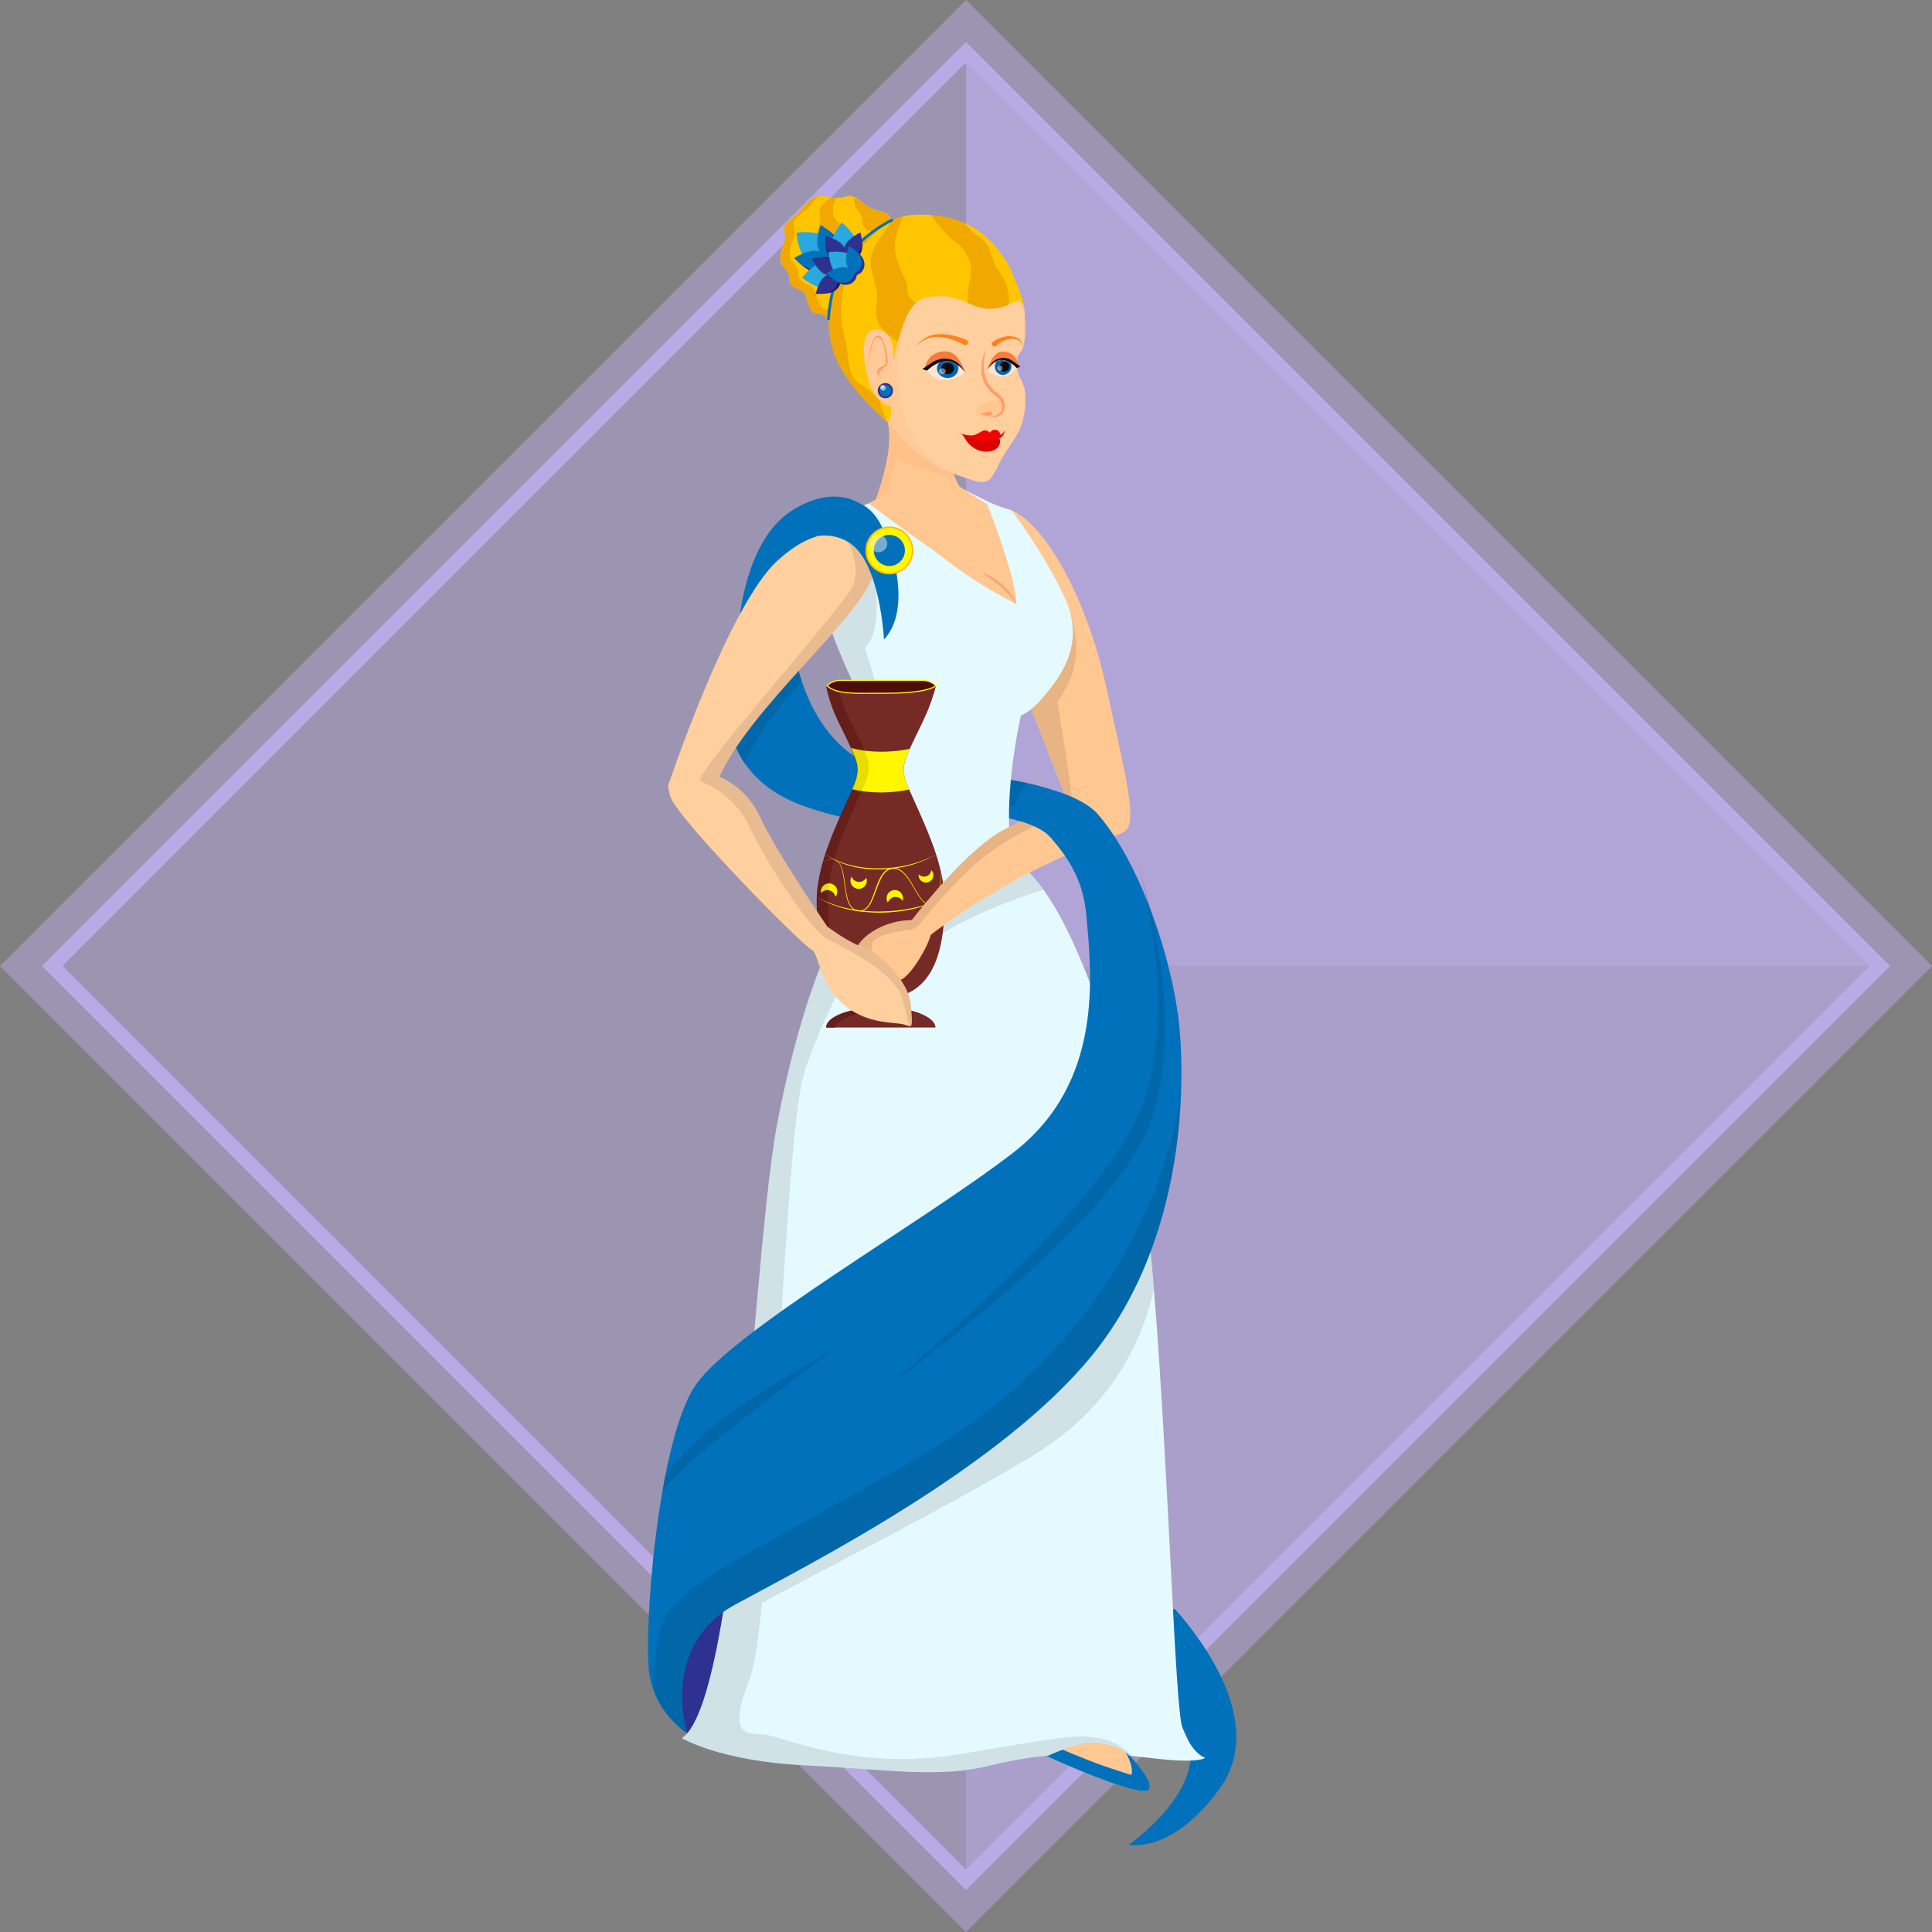 <?xml version="1.0" encoding="UTF-8"?>
<svg xmlns="http://www.w3.org/2000/svg" viewBox="0 0 265.87 265.87">
  <rect x="0" y="0" width="265.87" height="265.87" fill="#808080" stroke="none"/>
  <defs>
    <style>
      .cls-1 {
        fill: #dc0000;
      }

      .cls-2 {
        fill: #1b1464;
      }

      .cls-3 {
        fill: #ebebeb;
      }

      .cls-3, .cls-4, .cls-5, .cls-6, .cls-7 {
        opacity: .5;
      }

      .cls-8 {
        fill: #ff9e69;
      }

      .cls-9 {
        fill: #e5faff;
      }

      .cls-10 {
        fill: #171212;
      }

      .cls-10, .cls-11 {
        opacity: .1;
      }

      .cls-12 {
        fill: #100909;
      }

      .cls-4 {
        fill: #fff;
      }

      .cls-5 {
        fill: #b9aae5;
      }

      .cls-5, .cls-13 {
        mix-blend-mode: overlay;
      }

      .cls-14 {
        fill: #29a9e0;
      }

      .cls-15 {
        fill: #fff600;
      }

      .cls-16 {
        isolation: isolate;
      }

      .cls-17 {
        fill: #ffc600;
      }

      .cls-18 {
        fill: #0071ba;
      }

      .cls-19 {
        fill: #4d0d0d;
      }

      .cls-20 {
        fill: #fb0;
      }

      .cls-21 {
        fill: #a60000;
        opacity: .15;
      }

      .cls-22 {
        fill: #ff811d;
      }

      .cls-23 {
        fill: #0065b0;
      }

      .cls-24 {
        fill: #ffc791;
      }

      .cls-25 {
        fill: #ffcf9e;
      }

      .cls-6 {
        fill: #b9aae5;
      }

      .cls-26 {
        fill: #ffb883;
      }

      .cls-13 {
        fill: none;
        stroke: #b9aae5;
        stroke-miterlimit: 10;
        stroke-width: 2px;
      }

      .cls-27 {
        fill: #2e3190;
      }

      .cls-28 {
        opacity: .07;
      }

      .cls-29 {
        fill: #752a26;
      }

      .cls-30 {
        fill: #661e1b;
      }

      .cls-31 {
        fill: #ffca97;
      }

      .cls-32 {
        fill: #ffc187;
      }

      .cls-33, .cls-7 {
        fill: #f8e6d6;
      }

      .cls-34 {
        fill: #f77b3d;
      }

      .cls-35 {
        fill: #f30000;
      }
    </style>
  </defs>
  <g class="cls-16">
    <g id="_圖層_2" data-name="圖層_2">
      <g id="_圖層_5" data-name="圖層_5">
        <g>
          <rect class="cls-6" x="38.94" y="38.94" width="188" height="188" transform="translate(132.94 -55.06) rotate(45)"/>
          <g>
            <rect class="cls-13" x="44.02" y="44.02" width="177.84" height="177.84" transform="translate(-55.06 132.94) rotate(-45)"/>
            <g>
              <polyline class="cls-5" points="132.94 7.19 258.69 132.94 132.94 258.69"/>
              <polyline class="cls-5" points="132.94 7.19 258.69 132.94 132.94 132.94"/>
            </g>
          </g>
          <g>
            <path class="cls-18" d="M161.65,221.39c3.74,4.19,12.72,15.86,6.13,24.84-6.58,8.98-12.42,7.63-12.42,7.63,0,0,12.22-8.56,7.33-16.16-1.8-2.79-4.94-4.34-4.94-4.34l.9-10.32,2.99-1.65Z"/>
            <path class="cls-24" d="M143.39,241.38s13.74,6.34,14.73,4.87c.12-.17.14-.41.08-.68-.03-.17-.1-.37-.2-.57h0c-.75-1.65-3.1-4-3.24-4.14h0s-2.42-2.14-6.21-1.43c-1.42.27-2.5.61-3.3.93-1.32.54-1.86,1.03-1.86,1.03Z"/>
            <path class="cls-27" d="M103.52,240.77s-8.08,1.42-10.4-4.56c-2.32-5.99,2.17-15.94,2.17-15.94l9.05-1.5-.82,22Z"/>
            <path class="cls-18" d="M101.79,85.03s.9-10.52,6.88-14.56c5.05-3.41,10.37-2.89,12.87,2.69,2.49,5.59,3.09,11.67.1,14.86,0,0-.2-10.97-4.69-13.27-4.49-2.29-7.16.52-7.16.52l-8.01,9.75Z"/>
            <path class="cls-18" d="M143.39,241.38s13.74,6.34,14.73,4.87c.2-.29.12-.74-.12-1.25h0s-4.8-1.49-6.95-2.28c-2.14-.79-5.81-2.36-5.81-2.36-1.32.54-1.86,1.03-1.86,1.03Z"/>
            <path class="cls-18" d="M102.51,105.06c1.57,2.29,4.07,4.39,7.96,5.81,2.81,1.02,5.37,1.65,7.69,2,1.78.27,3.42.37,4.93.36,6.51-.04,10.25-.98,12.56-1.19.29-.02.43,0,.72,0,.92-.02,1.34.4,2.19.53,2.22.34,5.07,1.78,5.07,1.78l5.82-3.57c-1.46-.94-4.13-2.15-8.15-3.04-1.08-.24-2.25-.45-3.53-.63-3.06-.44-6.7-.66-10.94-.53-1.48.05-2.83-.07-4.09-.34-1.28-.26-2.45-.67-3.51-1.2-4.76-2.34-7.48-7-8.9-11.32-.61-1.86-.98-3.66-1.16-5.2-.28-2.37-.57-3.97-.81-5.05-.45-1.98-.79-2.23-.79-2.23l-2.28,3.37-4.61,6.81s-2.37,7.54,1.81,13.65Z"/>
            <path class="cls-24" d="M139.07,89c.45,1.9.93,3.56,1.33,4.61,1.03,2.69,4.57,11.86,6.54,16.77.1.26.2.5.3.73.37.92.66,1.64.85,2.05.78,1.78,2.93,2.27,4.76,1.96.73-.12,1.4-.37,1.92-.71,0,0,0,0,0,0,1.8-1.2.3-6.93-2.49-19.7-2.79-12.77-8.58-22.59-13.07-24.49,0,0-1.4,3.24-1.8,6.63-.28,2.35.64,7.86,1.67,12.15Z"/>
            <path class="cls-10" d="M136.85,110.77c.92-.02,1.84.07,2.69.2.26-.69.85-2.07,1.76-3.23-1.08-.24-2.25-.45-3.53-.63l-.93,3.67Z"/>
            <path class="cls-10" d="M118.16,112.86c1.78.27,3.42.37,4.93.36l-.34-6.99c-1.28-.26-2.45-.67-3.51-1.2l-1.07,7.83Z"/>
            <path class="cls-10" d="M102.51,105.06c1.46-3.56,4.66-7.91,7.83-11.34-.61-1.86-.98-3.66-1.16-5.2-.28-2.37-.57-3.97-.81-5.05l-3.06,1.13-4.61,6.81s-2.37,7.54,1.81,13.65Z"/>
            <path class="cls-18" d="M155.7,244.21c-.3.85,1.52,1.22,2.5,1.35-.03-.17-.1-.37-.2-.57h0c-.75-1.65-3.1-4-3.24-4.14.08.14,1.33,2.24.94,3.36Z"/>
            <path class="cls-9" d="M93.86,239.2s5.09,3.14,16.91,3.74c11.82.6,18.41,1.8,25.59,0,2.59-.65,5.23-1.08,7.87-1.33,0,0,3.88-1.81,6.05-1.76,3.57.07,5.16,1.76,5.16,1.76.15.01.29.03.43.04.73.07,1.46.15,2.19.24,7.03.9,7.78,0,7.78,0,0,0-1.8-.45-3.14-4.19-1.01-2.8-1.93-36.22-3.91-60.32-.15-1.82-.3-3.6-.47-5.3-.55-5.83-1.18-10.83-1.91-14.29-3-14.29-7.74-28.25-12.81-35.35-1.04-1.45-2.09-2.62-3.15-3.44-.22-.17-.43-.33-.65-.47-5.04-3.24-13.38-1.19-16.76-.15-.94.29-1.5.5-1.5.5-.04.03-.08.06-.12.1-5.64,4.45-11.27,18.43-14.54,36.11-1.94,10.48-3.41,35.92-5.87,56.16-.55,4.5-1.15,8.74-1.81,12.5-1.43,8.08-3.15,13.96-5.34,15.43Z"/>
            <path class="cls-9" d="M119.65,97.7c.2.56.37,1.24.53,2.01h0c1.07,5.42,1.11,15.14,1.37,17.15.09.69.02,1.43-.12,2.14-.34,1.67-1.07,3.14-1.07,3.14.31.34.98.61,1.88.8,5.43,1.13,19.45-.46,17.57-4.39-1.96-4.09-.5-14.86.69-20.11.14-.64.28-1.19.41-1.64,0,0-15.03-2.36-19.86-.86-1.12.35-1.7.91-1.39,1.76Z"/>
            <path class="cls-26" d="M128.36,131.02c-.85-1.65-3.99-1.91-5.74-1.81-1.75.11-1.13,3.86-1.13,3.86,0,0,1.43,3.24,4.2,1.73,2.77-1.51,2.67-3.78,2.67-3.78Z"/>
            <path class="cls-10" d="M118.09,130.12s.89.09,1.84.77c0,0,.19-.04.09-.81-.18-1.4,3.81-1.94,5.27-2.15.06,0,.11-.01.16-.02.48-.07.89-.46,1.52-1.2,1.1-1.3,2.85-3.68,6.71-7.29,5.44-5.1,12.13-6.95,13.57-8.31.17-.15.26-.3.27-.45,0-.08,0-.2,0-.35-.1-2.48-2.02-13.71-2.02-13.71,4.49-6.13,2.02-11.45,1-14.46l-7.41,6.87c.45,1.9.93,3.56,1.33,4.6,1.03,2.69,4.57,11.86,6.54,16.77-2.44.37-5.14,1.83-8.93,3.88-4.58,2.48-10.61,9.89-12.54,12.35-.08,0-.17,0-.25,0-4.24.18-6.76,2.64-7.13,3.5Z"/>
            <path class="cls-10" d="M126.18,131.01c4.9-4.46,15.28-7.96,17.41-8.57-1.04-1.45-2.09-2.62-3.15-3.44l-11.82,7.51s-7.93,9.48-2.44,4.49Z"/>
            <path class="cls-9" d="M113.03,82.06c.01.06.02.12.03.17,1.09,5.64,6.21,15.72,7.11,17.47h0c.09.17.13.26.13.26,0,0,.57,0,1.54-.02,3.82-.06,13.75-.34,18.63-1.51,1.11-.27,2.57-1.9,2.96-2.34,2.89-3.34,5.94-7.78,3.04-13.97-2.89-6.18-7.28-11.92-7.28-11.92,0,0-2.07-.52-4-1.56-1.31-.71-2.47-1.17-3.36-1.78,0,0-7.81-.4-10.2,1.3-.52.37-1.23.73-2.02,1.08-2.93,1.3-7.05,2.41-7.05,2.41,0,0-.69,4.31.47,10.4Z"/>
            <path class="cls-10" d="M106.88,155.11c3.27-17.68,8.9-31.66,14.54-36.11.14-.71.22-1.46.12-2.14-.26-2.01-.29-11.73-1.37-17.14h0c-.91-1.76-6.02-11.84-7.11-17.48-.01-.06-.02-.12-.03-.17l4.32-8.21,3.19,5.69c.1,3.59.5,7.38-1.5,9.68,0,0,1.15,3.52,1.99,6.72.24.91.45,1.79.6,2.56.07.36.14.85.21,1.45.49,4.35.87,14.31,1.19,18.45.07.89.14,1.51.2,1.75.09.32-.31,1.32-1.01,2.79-2.56,5.37-9.21,16.99-11.56,24.74-1.99,6.58-3.23,37.78-4.79,60.26l52.44-35.84c.16,1.7.32,3.48.47,5.3-1.33,6.28-5.27,16.11-16.89,23.06-12.5,7.47-27.67,15.03-37.03,20.1-.5,5.09-1.05,8.85-1.68,10.42-3.19,8.08-.3,7.58,1.9,7.68,2.19.1,12.37,5.09,26.54,2.79,14.17-2.29,16.06-2.89,19.55-2.29,2.27.39,3.86,1.66,4.7,2.5-.15-.02-.29-.03-.43-.04,0,0-1.6-1.69-5.16-1.76-2.17-.05-6.05,1.76-6.05,1.76-2.64.25-5.27.68-7.87,1.33-7.18,1.8-13.77.6-25.59,0-11.82-.6-16.91-3.74-16.91-3.74,7.78-5.24,9.73-66.29,13.02-84.09Z"/>
            <g>
              <path class="cls-29" d="M121.12,139.72h0c1.49,0,2.7-1.21,2.7-2.7h0c0-1.49-1.21-2.7-2.7-2.7h0c-1.49,0-2.7,1.21-2.7,2.7h0c0,1.49,1.21,2.7,2.7,2.7Z"/>
              <path class="cls-19" d="M113.74,94.54c.06.28.12.56.19.82.03.04.06.07.09.11.19.19.46.31.75.31h13.05c.24,0,.46-.08.64-.22.11-.37.21-.76.31-1.17-.03-.04-.07-.09-.12-.13-.12-.11-.27-.21-.43-.3-.37-.19-.81-.31-1.11-.31h-11.63c-.47,0-1.33.31-1.65.73-.04.05-.07.11-.09.16Z"/>
              <path class="cls-30" d="M120.69,134.37c-1.02.38-1.75,1.37-1.75,2.52,0,1.49,1.21,2.7,2.7,2.7h0c.14,0,.28-.01.42-.04-.29.11-.61.17-.95.17-1.49,0-2.7-1.21-2.7-2.7h0c0-1.35.99-2.46,2.27-2.66Z"/>
              <path class="cls-29" d="M112.39,124.01c0,8.15,1.92,13.4,8.8,13.4s8.8-5.73,8.8-13.4c0-5-2.65-10.39-4.8-15.19-.02-.05-.05-.11-.07-.16-1.03-2.33-1.02-3.17.06-5.57,0,0,0-.02.01-.02,1.23-2.74,2.45-4.72,3.27-7.51.11-.37.21-.76.31-1.17-.03-.04-.07-.09-.12-.13-1.36,1.01-4.45,1.14-7.28,1.14-3.21,0-6.22.22-7.53-1.02-.04.05-.07.11-.09.16.06.28.12.56.19.82.75,2.99,1.87,4.61,3.21,7.59.01.02.02.05.04.08,1.08,2.41,1.13,3.27.11,5.59-.03.07-.06.13-.09.2-2.16,4.81-4.8,10.19-4.8,15.19Z"/>
              <path class="cls-29" d="M128.73,141.4c0-1.53-3.37-2.77-7.52-2.77s-7.52,1.24-7.52,2.77h15.04Z"/>
              <g>
                <path class="cls-19" d="M127.43,94.83c.48-.15.9-.34,1.21-.57.04.04.08.09.12.13-.01.06-.03.12-.05.18-.39.11-.83.19-1.29.26Z"/>
                <path class="cls-30" d="M112.39,124.01c0,8.15,1.92,13.4,8.8,13.4,1.08,0,2.04-.14,2.88-.41-.43.05-.87.08-1.34.08-6.88,0-8.8-5.25-8.8-13.4,0-.39.02-.79.05-1.18.02-.31.05-.62.1-.93.57-4.24,2.67-8.66,4.48-12.69.06-.13.11-.25.17-.38,1.02-2.26,1.08-3.16.24-5.18-.08-.19-.17-.4-.26-.61-1.34-2.99-2.46-4.6-3.21-7.53-.69-.15-1.27-.4-1.68-.78-.04.05-.07.11-.09.17.06.28.12.56.19.82.75,2.99,1.87,4.6,3.21,7.59.01.02.02.05.03.08.42.94.69,1.64.79,2.29.02.11.03.21.04.32.01.17.02.33,0,.5,0,.04,0,.08,0,.12-.01.17-.04.33-.07.51-.01.04-.02.09-.03.13-.03.14-.07.28-.12.43-.01.05-.03.11-.05.17-.02.05-.04.11-.06.17-.02.06-.04.12-.07.18-.05.12-.1.25-.15.38-.05.12-.1.25-.16.38,0,0,0,.01-.01.02-.03.07-.06.13-.09.2-2.16,4.81-4.8,10.19-4.8,15.19Z"/>
              </g>
              <path class="cls-30" d="M122.32,139.04c-3.78,0-6.91,1.03-7.44,2.36h-1.18c0-1.53,3.37-2.77,7.52-2.77,2.35,0,4.45.4,5.83,1.02-1.29-.39-2.94-.62-4.73-.62Z"/>
              <path class="cls-15" d="M118.91,95.49c-2.25,0-4.13-.12-5.13-1.05-.03-.03-.03-.08,0-.11.03-.03.08-.03.11,0,1.12,1.05,3.48,1.03,6.22,1,.42,0,.84,0,1.26,0,2.67,0,5.92-.11,7.32-.98.04-.02.08-.01.11.02.02.04.01.08-.02.11-1.43.89-4.7,1-7.4,1-.42,0-.85,0-1.26,0-.41,0-.81,0-1.2,0Z"/>
              <path class="cls-15" d="M128.77,94.46s-.05-.01-.06-.03c-.03-.04-.07-.08-.11-.13-.1-.1-.25-.2-.41-.29-.35-.18-.78-.3-1.07-.3h-11.63c-.48,0-1.3.31-1.59.7-.03.03-.07.04-.11.02-.03-.03-.04-.07-.02-.11.35-.47,1.25-.76,1.71-.76h11.63c.32,0,.78.13,1.14.32.18.09.34.2.45.31.05.05.09.1.13.14.03.03.02.08-.01.11-.01.01-.03.02-.05.02Z"/>
              <path class="cls-15" d="M128.8,117.54c-1.12.73-2.38,1.23-3.67,1.57-1.29.34-2.63.51-3.97.54-1.34.02-2.68-.11-3.98-.45-1.3-.33-2.55-.88-3.62-1.67,1.1.75,2.36,1.25,3.65,1.56,1.29.31,2.62.43,3.95.41,1.33-.02,2.65-.19,3.94-.5,1.29-.32,2.55-.77,3.7-1.46Z"/>
              <path class="cls-15" d="M117.18,103.02c1.08,2.41,1.13,3.27.11,5.59,2.51.61,5.35.56,7.83.04-1.03-2.33-1.02-3.17.06-5.57,0,0,0-.02.01-.02-2.55.52-5.49.56-8.05-.12.01.02.02.05.04.08Z"/>
              <path class="cls-15" d="M129.96,123.5c-1.33.73-2.78,1.23-4.26,1.57-1.48.34-3,.51-4.52.53-1.52,0-3.05-.13-4.53-.47-1.48-.34-2.93-.88-4.22-1.68,1.32.75,2.77,1.24,4.25,1.56,1.48.31,2.99.45,4.5.42,1.51-.01,3.02-.18,4.5-.49,1.48-.31,2.93-.77,4.29-1.44Z"/>
              <path class="cls-15" d="M129.53,120.05c-.02.63-.05,1.26-.15,1.89-.1.62-.24,1.25-.58,1.8-.17.27-.41.51-.72.62-.15.06-.33.07-.49.03-.16-.04-.31-.12-.43-.22-.5-.42-.81-.98-1.14-1.52-.32-.54-.63-1.09-.99-1.61-.35-.51-.76-1.01-1.31-1.3-.54-.29-1.23-.24-1.71.15-.48.38-.76.97-1.01,1.53-.25.58-.45,1.17-.67,1.76-.23.59-.46,1.19-.89,1.69-.21.24-.5.44-.82.51-.32.07-.66.01-.96-.12-.3-.13-.54-.38-.71-.65-.17-.27-.29-.58-.38-.88-.34-1.23-.35-2.51-.63-3.73-.07-.31-.15-.61-.29-.89-.14-.28-.34-.53-.61-.68-.27-.15-.6-.2-.91-.15-.31.04-.61.18-.87.34.26-.17.55-.31.87-.36.31-.05.64,0,.93.14.29.15.5.41.64.69.15.28.24.59.31.9.29,1.23.3,2.51.65,3.72.18.58.47,1.2,1.04,1.46.28.12.59.17.89.1.29-.06.55-.25.75-.48.4-.47.63-1.07.85-1.65.22-.59.41-1.19.66-1.78.26-.58.55-1.17,1.06-1.58.51-.42,1.28-.47,1.85-.15.58.31.99.83,1.34,1.35.36.52.66,1.08.98,1.62.32.53.64,1.1,1.11,1.5.12.1.25.17.4.21.15.03.3.03.44-.03.29-.1.52-.33.69-.59.34-.52.49-1.15.6-1.77.11-.62.16-1.25.18-1.88Z"/>
              <path class="cls-15" d="M123.24,123.42c-.5.01-.91.34-1.05.79-.11-.17-.18-.37-.18-.58-.01-.62.48-1.14,1.11-1.15.62-.01,1.14.48,1.15,1.11,0,.13-.02.25-.06.37-.21-.32-.56-.53-.97-.52Z"/>
              <path class="cls-15" d="M114.26,122.56c-.46-.18-.97-.02-1.27.34-.04-.2-.03-.41.05-.61.22-.58.88-.88,1.46-.65.58.22.88.87.65,1.46-.05.12-.11.22-.19.32-.07-.37-.32-.71-.71-.85Z"/>
              <path class="cls-15" d="M118.02,121.35c.49.09.96-.15,1.19-.56.07.19.1.4.06.61-.11.61-.7,1.02-1.32.9s-1.02-.71-.9-1.32c.02-.13.07-.24.13-.35.14.36.44.64.85.71Z"/>
              <path class="cls-15" d="M127.37,120.62c.44-.09.74-.46.79-.88.12.13.22.29.26.48.12.55-.23,1.09-.78,1.21-.55.12-1.09-.23-1.21-.78-.02-.11-.02-.22-.01-.33.24.25.59.37.95.3Z"/>
              <path class="cls-11" d="M112.99,122.89c.24-.29.62-.45.99-.4.02-.31.05-.62.1-.93-.45,0-.87.28-1.04.73-.08.2-.09.41-.05.61Z"/>
              <path class="cls-11" d="M118.01,105.63c.01.17.02.33,0,.5,0,.04,0,.08,0,.12-.01.17-.04.33-.07.51-.01.04-.02.09-.03.13-.03.14-.07.28-.12.43-.02.05-.03.11-.05.17-.02.05-.04.11-.06.17-.02.06-.04.12-.07.18-.05.12-.1.25-.15.38-.05.12-.1.25-.16.38,0,0,0,.01-.01.02.42.1.85.19,1.28.25.06-.13.11-.25.17-.38,1.02-2.26,1.08-3.16.24-5.18-.63-.08-1.24-.2-1.84-.36.01.02.02.05.03.08.42.94.69,1.64.79,2.29.02.11.03.21.04.32Z"/>
            </g>
            <path class="cls-24" d="M119.19,131.92c1.48,1.57,3.99,3.42,4.98,2.81,1.46-.91,3.52-4.47,3.92-6.09,0-.02,0-.03.01-.05,0,0,.92-1.47-1.14-1.87-.39-.07-.88-.12-1.5-.1-.08,0-.17,0-.25,0-4.24.18-6.76,2.64-7.13,3.5-.12.29.36,1.01,1.11,1.8Z"/>
            <path class="cls-24" d="M124.84,127.42l.44.51,1.5,1.74s.45-.38,1.31-1.03c1.92-1.47,5.85-4.31,11.19-7.27,5.37-2.97,10.77-5.18,13.56-6.25,1.13-.43,1.83-.68,1.92-.71,0,0,0,0,0,0,0,0-1.12-2.77-4.56-3.82-.9-.27-1.78-.36-2.69-.28-.19.01-.38.04-.57.07-2.44.37-5.14,1.83-8.93,3.88-4.58,2.48-10.61,9.88-12.54,12.35-.4.52-.63.81-.63.81Z"/>
            <path class="cls-10" d="M125.21,126.62c.09,0,.17,0,.25,0,1.93-2.47,7.96-9.88,12.54-12.35,3.79-2.05,6.5-3.5,8.93-3.88.19-.03.38-.05.57-.07,0,.15,0,.27,0,.35-.01.15-.11.29-.27.45-1.43,1.36-8.13,3.21-13.57,8.31-3.85,3.61-5.61,5.99-6.71,7.29-.63.74-1.05,1.13-1.52,1.2-.05,0-.1.01-.16.02-1.46.21-5.45.75-5.27,2.15.1.77-.09.81-.09.81-.95-.69-1.84-.77-1.84-.77.37-.86,2.89-3.32,7.13-3.5Z"/>
            <path class="cls-24" d="M120.15,69.76s.08.02.12.03c.86.18,1.67.31,2.45.39,6.87.78,10.7-1.61,10.7-1.61-.52-.38-.98-.92-1.36-1.57-.24-.39-.44-.82-.64-1.28-.22-.53-.41-1.09-.57-1.66-.91-3.14-1.02-6.56-1.02-6.56l-8.08-.5c.13.24.25.49.33.77,1.02,3.16-.73,8.7-1.55,10.97-.18.5-.31.84-.36.97-.01.04-.02.05-.02.05Z"/>
            <path class="cls-25" d="M91.92,108.17s.21,1.16.4,1.6c.66,1.5,2.39,3.48,5.74-1.45.29-.42.59-.91.9-1.45.2-.34.39-.7.59-1.09,5.39-10.37,22.15-23.69,20.5-27.88-.72-1.83-2.01-3.39-3.8-4.04-2.31-.84-5.44-.19-9.26,3.29-6.78,6.18-15.06,31.02-15.06,31.02Z"/>
            <path class="cls-25" d="M92.32,109.77c1.2,3.19,18.35,20.65,19.55,21.05.68.23,1.23-.87,1.58-1.86.25-.72.4-1.38.41-1.43,0,0,0,0,0,0,0,0-7.08-10.37-9.18-14.96-1.77-3.89-4.83-5.34-5.73-5.69-.16-.06-.25-.09-.25-.09,0,0-.98-.02-2.18.09-1.81.17-4.13.67-4.32,2.07-.03.25,0,.53.12.84Z"/>
            <path class="cls-25" d="M111.87,130.82c.87.92,1,4.54,3.99,7.23,2.99,2.69,6.51,2.62,8.08,2.84.56.08.94.28,1.19.32.43.07.42-.35.23-2.79-.3-3.82-5.01-7.71-6.73-8.16-1.72-.45-4.76-2.74-4.76-2.74,0,0,0,0,0,0-.06.05-.52.43-.99.93-.73.77-1.52,1.81-1,2.36Z"/>
            <path class="cls-18" d="M89.42,230.77c.15.79.37,1.51.64,2.18,1.52,3.73,4.51,5.59,4.51,5.59,0,0-3.85-12.06,6.62-17.74,10.47-5.69,36.51-18.85,49.08-34.27,9.27-11.36,11.92-25.85,12.27-36.37.13-3.75-.04-6.99-.3-9.41-.94-8.67-5.21-21.84-11.18-28.72-1.58-1.82-5.14-3.08-6.29-3.3-3.23-.61-5.02,4.1-5.02,4.1,0,0,3.39.77,4.8,2.39,2.03,2.34,4.45,5.49,4.92,10.5.8,8.54,2.4,23.27-9.97,32.85-12.37,9.58-38.31,24.34-43.69,31.92-1.8,2.54-3.23,7.32-4.29,12.74-.12.64-.24,1.28-.35,1.92-1.82,10.39-2.37,22.39-1.75,25.64Z"/>
            <path class="cls-10" d="M96.31,107.47s.73.25,1.75.84c1.56.91,3.8,2.64,5.13,5.54,1.94,4.23,6.87,11.95,9.68,14.6.21.19.4.36.58.49.15.11.28.2.41.27,2.44,1.3,9.18,4.49,10.27,8.13.59,1.96.86,3.17.99,3.86.43.07.42-.35.23-2.79-.3-3.82-5.01-7.71-6.73-8.16-1.72-.45-4.76-2.74-4.76-2.74,0,0-7.08-10.37-9.18-14.96-1.77-3.89-4.83-5.34-5.73-5.69.2-.34.39-.7.59-1.09,5.39-10.37,22.15-23.69,20.5-27.88-.72-1.83-2.01-3.39-3.8-4.04,1.23,1.52,2.05,5.01,1.06,6.93-1,1.95-9.63,11.92-15.61,19.2-3.48,4.24-4.74,6.08-5.17,6.87-.32.57-.21.61-.21.61Z"/>
            <path class="cls-32" d="M120.17,69.71s-.02.05-.02.05c.04,0,.08.02.12.03,1.63,1.3,4.7,3.44,7.61,5.54-1.87-1.66-4.07-3.73-5.16-5.15-.41-.53-.66-.97-.67-1.26-.02-.33.02-.74.09-1.19.31-2,1.31-4.79,1.31-4.79,1.19,1.09,5.86,2.41,7.98,2.79-.22-.53-.41-1.09-.57-1.66l-8.77-6.29c1.02,3.16-.73,8.7-1.55,10.97-.26.18-.55.35-.91.51.15.14.34.29.55.46Z"/>
            <path class="cls-18" d="M108.68,70.46c5.79-1.9,10.32-3.24,12.82,2.34,2.49,5.59,3.14,12.02.15,15.21,0,0-.5-10.46-4.69-13.27-2.31-1.55-4.74-.92-4.74-.92l-3.54-3.37Z"/>
            <path class="cls-24" d="M119.62,69.25c.15.14.34.29.55.46.03.03.07.05.1.08,1.63,1.3,4.7,3.44,7.61,5.54,1.03.75,2.03,1.49,2.95,2.19,4.41,3.37,9.05,5.61,9.05,5.61-.06-3.27-2.89-10.8-4.02-13.75-1.21-.66-2.91-1.89-3.8-2.39-.07-.04-.15-.08-.21-.13,0,0-6.73-.38-9.71.85-.28.12-.53.25-.74.39-.28.2-.55.42-.86.63-.26.18-.55.35-.91.51Z"/>
            <path class="cls-21" d="M139.88,83.13c-.32-.46-.68-.87-1.05-1.27-.37-.4-.76-.78-1.17-1.14-.41-.35-.84-.7-1.28-1.02-.44-.33-.9-.63-1.36-.96.27.09.53.19.79.3.25.13.51.24.75.39.49.27.94.62,1.38.98.42.38.81.79,1.15,1.24.34.45.63.95.8,1.48Z"/>
            <g>
              <path class="cls-17" d="M107.64,36.52c.42.46,1.05,1.23.95,1.75-.11.51.26,1.18,1.05,1.44.79.25,1.26.82,1.37,1.44.11.61.53,1.69.95,1.9.42.21,1.21.05,1.58.46.37.41,1.69.87,1.69.87l2.03-3.57.04-.07,2.54-4.48,1.3-2.28,1.8-3.17s0-.01-.01-.04c0-.01-.01-.03-.02-.06-.14-.33-.64-1.42-1.71-1.59-1.26-.21-1.74-.36-2.94-1.18-.26-.18-.51-.34-.75-.48-.34-.2-.67-.35-1-.44-.05.02-.09.03-.14.05-.32.13-.67.15-1.03.13-.07,0-.13.01-.2.01-.29,0-.59-.03-.89-.08-.17-.02-.34-.05-.51-.08-.44-.06-.86-.11-1.25-.03-1.06.21-1.95,1.54-2.48,2.11-.53.57-2.16,1.69-2.11,2.21.05.51.32,1.8-.11,2.41-.42.62-.58,2.31-.16,2.77Z"/>
              <path class="cls-17" d="M116.52,27.02c.56.15,1.11.49,1.75.92,1.2.82,1.68.98,2.94,1.18,1.07.17,1.57,1.27,1.71,1.59-.12-.33-.56-1.42-1.5-1.59-1.11-.21-1.53-.36-2.59-1.18-.71-.55-1.3-.94-1.93-1.01-.12.01-.25.04-.38.09Z"/>
              <path class="cls-21" d="M112.51,34.07c.39.46.98,1.23.88,1.75-.1.51.25,1.18.99,1.44.74.25,1.18.82,1.28,1.44.1.61.49,1.69.89,1.9.2.1.47.12.75.15.11.01.23.03.33.07l5.31-9.99s0-.01-.01-.04c0-.01-.01-.03-.02-.06-.14-.33-.64-1.42-1.71-1.59-1.26-.21-1.74-.36-2.94-1.18-.64-.44-1.19-.77-1.75-.92-.05.02-.09.03-.14.05-.32.13-.67.15-1.03.13-.06,0-.19,0-.2.01-.29,0-.59-.03-.89-.08-.64.59-1.55,1.35-1.51,1.75.05.51.3,1.8-.1,2.41-.4.62-.54,2.31-.15,2.77Z"/>
              <path class="cls-17" d="M114.91,30.1c.48.46,1.2,1.23,1.08,1.75-.12.51.3,1.18,1.2,1.44.9.25,1.43.82,1.55,1.44.09.44.36,1.13.69,1.55l3.51-5.45s0-.01-.01-.04c0-.01-.01-.03-.02-.06-.14-.33-.64-1.42-1.71-1.59-1.26-.21-1.74-.36-2.94-1.18-.64-.44-1.19-.77-1.75-.92-.05.02-.09.03-.14.05-.32.13-.67.15-1.03.13-.06,0-.24.09-.27.12-.48.62-.66,2.31-.18,2.77Z"/>
              <path class="cls-21" d="M117.75,28.51c.39.46.98,1.23.88,1.75-.1.51.25,1.18.99,1.44.74.25,1.18.82,1.28,1.44.04.24.12.56.24.86l1.8-3.17s0-.01-.01-.04c0-.01-.01-.03-.02-.06-.14-.33-.64-1.42-1.71-1.59-1.26-.21-1.32-.47-2.52-1.29-.26-.18-.86-.56-1.1-.7,0,.45,0,1.17.17,1.36Z"/>
              <path class="cls-21" d="M107.8,33.75c.42-.62.16-1.9.11-2.41-.05-.51,1.58-1.64,2.11-2.21.53-.56,1.42-1.9,2.48-2.11.06-.01.12-.02.19-.03-.57.49-1.05,1.15-1.38,1.5-.53.56-2.16,1.69-2.11,2.21.05.51.32,1.8-.11,2.41-.42.62-.58,2.31-.16,2.77.42.46,1.05,1.23.95,1.75-.11.51.26,1.18,1.05,1.44.79.26,1.27.82,1.37,1.44.11.62.53,1.69.95,1.9.42.21,1.21.05,1.58.46.18.2.57.4.93.57l-.53.93s-1.32-.46-1.69-.87c-.37-.41-1.16-.26-1.58-.46-.42-.21-.84-1.28-.95-1.9-.11-.62-.58-1.18-1.37-1.44-.79-.26-1.16-.92-1.05-1.44.11-.51-.53-1.28-.95-1.75-.42-.46-.26-2.16.16-2.77Z"/>
              <path class="cls-25" d="M118.76,51.68c.42,1.68,1.24,3.3,2.26,4.8.92,1.36,2,2.63,3.07,3.78.05.06.11.12.16.17,1.2,1.26,2.44,2.3,3.8,3.15.63.4,1.29.76,1.98,1.08.85.4,1.75.75,2.7,1.05.98.31,2.6,1.06,3.42.3.73-.68,1.26-2.18,1.78-3.03.72-1.19,1.58-2.32,2.24-3.55.78-1.44,1.18-4.2.83-5.82-.38-1.74-1.09-1.82-1.06-3.67.04-2.32,1.5-.21,1.06-7.02-.1-1.53-.93-3.41-1.83-4.73-.96-1.39-2.44-2.55-3.85-3.47-3.33-2.18-6.9-2.58-10.58-1.03-3.17,1.33-5.26,3.38-6.08,6.77-.85,3.54-.8,7.69.1,11.22Z"/>
              <path class="cls-31" d="M121.02,56.48c.92,1.36,2,2.63,3.07,3.78.05.06.11.12.16.17,1.2,1.26,2.44,2.3,3.8,3.15.63.4,1.29.76,1.98,1.08-.45-.32-.96-.71-1.52-1.17-2.76-2.24-4.71-7.33-4.99-10.33-.29-2.99.57-8.18,1.47-9.83l-.33.49-2,2.95-.02.11-1.39,8.26-.07.45-.14.83v.05Z"/>
              <path class="cls-17" d="M117.98,51.31s0,.01,0,.02c.48,1.15,1.03,2.21,1.59,3.16.49.83.97,1.57,1.41,2.2.31.44.6.83.86,1.16.58.75.83-.43.8-1.9-.04-1.78,0-4.08.32-6.21.1-.69.23-1.35.4-1.97.06-.24.13-.49.2-.74.29-1.06.63-2.2,1.09-3.21.39-.85.84-1.67,1.45-2.2.3-.27.64-.46,1.02-.56,2.95-.72,4.55,0,6.08.65,1.14.49,2.24.94,3.82.73.75-.1,1.32-.31,1.78-.52h0c1.1-.51,1.51-.98,1.96.25.08.21.18.26.21.33,0,0-.18-1.22-.69-2.55-.29-.76-.7-1.71-1.02-2.41,0,0,0-.01,0-.01-.13-.29-.24-.54-.32-.72,0,0,0,0,0-.01-.06-.13-.1-.22-.12-.25-.14-.29-.32-.58-.54-.86,0,0,0,0,0-.01-.6-.78-1.47-1.52-2.54-2.14-.31-.18-.65-.35-.99-.51-.51-.23-1.05-.44-1.62-.61-.98-.3-2.04-.5-3.16-.56-.08,0-.17-.01-.25-.01-1.63-.07-3.64.16-5.59.91-.29.11-.57.23-.86.36-.48.22-.94.48-1.4.78-.04.03-.08.05-.11.08-.01,0-.03.01-.04.02-.08.05-.16.11-.24.16h0c-.2.15-.4.3-.6.46-.35.28-.68.59-1,.93-.4.43-.78.9-1.12,1.41-.23.33-.44.69-.63,1.06-.05.07-.09.15-.12.23-.69,1.4-1.17,3.07-1.37,5.06-.01.16-.03.33-.04.49-.01.16-.02.33-.03.49-.08,2.45.55,4.86,1.44,6.99Z"/>
              <path class="cls-17" d="M114.11,45.7c.07.63.19,1.25.34,1.85.08.31.16.62.26.91,1.16,3.55,4.6,7.05,6.29,8.63.38.36.67.61.84.75.08.07.12.1.14.12,0-.03-.04-.12-.1-.27t0,0c-.14-.38-.41-1.12-.71-2.09-.05-.14-.09-.28-.13-.43-.03-.08-.05-.16-.08-.25-.44-1.45-.93-3.27-1.25-5.11-.21-1.21-.35-2.56-.33-3.97,0-.72.06-1.46.18-2.2.04-.29.1-.59.16-.89.2-.93.5-1.85.93-2.74.62-1.3,1.5-2.53,2.74-3.63.08-.07.15-.13.23-.2.03-.02.05-.05.08-.07,0,0,.01-.01.02-.01,1.48-1.21,3.58-1.47,5.75-1.27,1.27.11,2.58.39,3.79.73,1.42.39,2.72.87,3.74,1.29.06.02.12.05.18.07.61.25,1.11.48,1.45.64.33.15.51.25.51.25,0,0,.31.37.11-.27,0,0,0-.01,0-.01,0-.02-.01-.04-.02-.06-.06-.18-.17-.4-.3-.66,0,0,0,0,0-.01-.18-.33-.41-.72-.66-1.1,0,0,0,0,0-.01-.44-.68-.96-1.39-1.37-1.88-.9-1.05-2.2-2.25-4.14-3.11-1.25-.56-2.77-.97-4.62-1.11-.37-.03-.75-.05-1.15-.05-1.07-.01-1.9.05-2.64.21-.53.11-1.01.27-1.5.49h0s-.09.04-.13.06c-.03.01-.05.02-.08.04-1.14.55-2.38,1.42-3.25,2.24-.7.66-1.39,1.37-2.15,2.07-.07.07-.15.14-.23.21-1.18,1.05-2.04,2.73-2.53,4.68-.49,1.91-.62,4.08-.36,6.17Z"/>
              <path class="cls-31" d="M122.94,48.57s.07-3.29-2.5-3.22c-2.57.07-1.45,6.31-.38,8.4,1.07,2.09,3.06,2.4,3.06,2.4l-.19-7.58Z"/>
              <g>
                <path class="cls-1" d="M137.34,60.31c.47,0,.34.91-.12,1.36-.46.45-1.81.8-3.06.06-1.25-.75-1.22-1.4-1.78-1.94,0,0,2.73.54,3.77.53,1.04-.01,1.19,0,1.19,0Z"/>
                <path class="cls-35" d="M131.93,59.56s.85.39,1.85.36c.45-.01.96-.38,1.4-.6.61-.3,1.03.22,1.03.22,0,0,.4-.61,1.01-.33.38.17.46.54.46.79,0,.16-.09.32-.25.38-.23.1-.62.23-1.17.28-.92.08-2.41-.11-3.11-.48-.48-.26-1.23-.62-1.23-.62Z"/>
                <path class="cls-35" d="M137.26,59.93c.21-.03.41-.07.59-.19.17-.12.3-.32.41-.53-.03.23-.08.48-.23.7-.15.22-.39.37-.61.49h0c-.12.07-.27.02-.34-.1-.06-.12-.02-.27.11-.34.03-.01.05-.02.08-.03Z"/>
              </g>
              <g>
                <path class="cls-34" d="M127.23,50.78s.27-1.45,1.23-2c.96-.55,2.15-.62,2.95.07.8.68,1.46,2.4,1.46,2.4l-5.64-.47Z"/>
                <g>
                  <path class="cls-12" d="M132.87,51.24s-.66-1.04-1.27-1.44c-.74-.48-2.1-.73-3.34.09-1.24.82-1.34.9-1.34.9l.65.22,5.31.23Z"/>
                  <path class="cls-33" d="M132.87,51.24s-1.11.98-2.64,1.1c-1.53.11-2.67-1.32-2.67-1.32,0,0,.46-.5,1.17-.88.19-.1.39-.2.61-.27.25-.09.51-.15.79-.17.48-.04.94.12,1.35.34.11.06.21.13.31.2.65.44,1.08,1.01,1.08,1.01Z"/>
                  <path class="cls-23" d="M131.88,50.62c.05.73-.58,1.36-1.39,1.4-.81.04-1.5-.52-1.55-1.25,0-.17.02-.34.08-.49.07-.18.18-.31.32-.41.25-.09.51-.15.79-.17.48-.04.94.12,1.35.34.11.06.21.13.31.2.05.12.08.25.09.39Z"/>
                  <path class="cls-12" d="M129.53,50.74c.03.44.45.78.93.75.49-.02.86-.4.83-.84-.03-.44-.45-.78-.93-.75-.49.02-.86.4-.83.84Z"/>
                  <path class="cls-7" d="M130.13,51.09c0,.23-.21.42-.47.42-.26,0-.46-.19-.46-.42,0-.23.21-.42.47-.42.26,0,.46.19.46.42Z"/>
                </g>
              </g>
              <g>
                <path class="cls-34" d="M140.18,50.44s-.2-1.25-.94-1.71c-.74-.46-1.66-.5-2.29.1-.62.6-1.15,2.1-1.15,2.1l4.38-.49Z"/>
                <g>
                  <path class="cls-12" d="M135.8,50.93s.52-.9.99-1.26c.58-.43,1.63-.66,2.59.02.96.68,1.04.76,1.04.76l-.51.2-4.12.28Z"/>
                  <path class="cls-33" d="M139.92,50.65s-.89,1.26-2.08,1.18c-1.19-.08-2.05-.91-2.05-.91,0,0,.34-.49.85-.89.07-.06.16-.12.24-.18.07-.04.14-.09.21-.12.26-.13.54-.22.83-.19.21.01.42.06.61.14.17.06.33.14.47.22.03.01.05.03.08.05.51.31.82.69.82.69Z"/>
                  <path class="cls-23" d="M139.19,50.48c-.04.63-.58,1.13-1.21,1.11-.63-.03-1.11-.56-1.07-1.19,0-.12.03-.23.07-.33.04-.15.08-.25.12-.32.26-.13.54-.22.83-.19.21.01.42.06.61.14.17.06.33.14.47.22.03.01.05.03.08.05.01.03.03.06.04.1.05.13.06.28.06.42Z"/>
                  <path class="cls-12" d="M138.91,50.47c-.02.38-.35.68-.73.67-.38-.01-.67-.33-.64-.71.02-.38.35-.68.73-.67.38.01.67.33.64.71Z"/>
                  <path class="cls-7" d="M137.24,50.68c0,.2.16.36.36.35.2,0,.36-.17.36-.37,0-.2-.16-.36-.36-.35-.2,0-.36.17-.36.37Z"/>
                </g>
              </g>
              <g>
                <path class="cls-24" d="M134.34,56.78c-.1-.7.78-1.4,2.22-1.58,1.06-.13,1.42-.34,1.42.08s.18,1.71-.98,2.04c-1.16.32-2.56.15-2.66-.55Z"/>
                <path class="cls-8" d="M134.93,56.97s.86-.35,1.26-.32c.4.02.55.42.02.55-.52.12-1.28-.22-1.28-.22Z"/>
                <path class="cls-8" d="M135.64,48.1c-.12.48-.21.96-.24,1.44-.04.48-.04.96.02,1.44.11.95.49,1.82,1.15,2.5.16.17.33.33.51.48.09.07.18.15.28.22.09.07.22.16.31.25.39.39.62.93.59,1.48-.01.27-.09.54-.21.78-.12.24-.36.45-.6.54-.47.19-.98.28-1.48.22.49-.05.97-.18,1.37-.43.41-.2.55-.68.55-1.11-.02-.44-.21-.86-.53-1.15-.09-.07-.16-.13-.26-.21-.1-.07-.21-.15-.31-.23-.2-.16-.39-.33-.57-.52-.35-.38-.64-.81-.84-1.29-.2-.48-.3-.99-.32-1.5-.05-1.01.17-2.02.59-2.91Z"/>
              </g>
              <path class="cls-22" d="M132.67,47.45c-1.08-.56-2.23-1-3.45-1.08-.3-.02-.62-.02-.9.02-.29.05-.58.14-.86.27-.55.26-1.06.63-1.51,1.07.4-.48.88-.91,1.42-1.24.27-.16.57-.3.89-.38.33-.08.64-.1.96-.12,1.29-.06,2.58.3,3.76.77.19.08.28.29.21.48-.08.19-.29.28-.48.21-.01,0-.02-.01-.03-.02Z"/>
              <path class="cls-22" d="M136.63,47.02c.38-.25.74-.43,1.15-.57.4-.13.82-.21,1.25-.19.42.02.84.14,1.18.39.34.26.54.65.55,1.05-.08-.39-.33-.72-.65-.89-.33-.17-.71-.22-1.07-.18-.36.04-.71.16-1.04.33-.32.17-.64.39-.88.62h-.01c-.15.15-.39.14-.53,0-.14-.15-.13-.39.02-.53.01-.01.03-.03.05-.04Z"/>
              <g>
                <path class="cls-27" d="M120.79,53.76c0,.58.47,1.05,1.05,1.05s1.05-.47,1.05-1.05-.47-1.05-1.05-1.05-1.05.47-1.05,1.05Z"/>
                <path class="cls-18" d="M121.05,53.76c0,.44.35.79.79.79s.79-.35.79-.79-.35-.79-.79-.79-.79.35-.79.79Z"/>
                <path class="cls-4" d="M121.14,53.26c0,.15.12.28.28.28s.28-.13.28-.28-.12-.28-.28-.28-.28.12-.28.28Z"/>
                <path class="cls-4" d="M121.15,53.39c0,.22.18.39.39.39s.39-.18.39-.39-.18-.39-.39-.39-.39.18-.39.39Z"/>
              </g>
              <path class="cls-8" d="M121.74,52.05s-1.25-.13-.98-1.03c.28-.9,1.25-.22,1.15-1.59-.09-1.15-.32-2.83-1.1-2.98-.78-.15-1.24,2.99-1.22,3.74,0,0-.06-1.72.38-2.92.45-1.2.96-1.36,1.36-.78.4.58.95,2.8.82,3.44-.13.64-1.08.89-1.18,1.49-.09.52.77.63.77.63Z"/>
              <path class="cls-21" d="M114.11,45.7c.07.63.19,1.25.34,1.85.08.31.16.62.26.91,1.16,3.55,4.6,7.05,6.29,8.63.38.36.67.61.84.75.08.07.12.1.14.12,0-.03-.04-.12-.1-.27t0,0c-.14-.38-.41-1.12-.71-2.09-.05-.14-.09-.28-.13-.43-.83-.96-1.74-1.82-2.41-2.18-1.44-.75-1.71-1.78-2.06-4.66-.34-2.88-1.33-3.96-.48-8.84.79-4.53,3.72-7.03,6.54-9.17-1.14.55-2.38,1.42-3.25,2.24-.7.66-1.39,1.37-2.15,2.07-.07.07-.15.14-.23.21-1.18,1.05-2.04,2.73-2.53,4.68-.49,1.91-.62,4.08-.36,6.17Z"/>
              <path class="cls-21" d="M120.64,40.01c.09.53.11,1.05,0,1.68-.28,1.7-.22,3.37,2.91,5.34.29-1.06.63-2.2,1.09-3.21.39-.85.84-1.67,1.45-2.2-.63-.29-1.17-.77-1.19-1.57-.04-1.6-.74-2.26-1.3-3.86-.13-.36-.25-.76-.35-1.23-.13-.58-.12-1.2-.03-1.83.18-1.29.7-2.57,1.1-3.39-.53.11-1.01.27-1.5.49h0c-.89,1.57-2.75,3.51-2.99,5.33-.03.24-.04.47,0,.71.21,1.72.63,2.72.8,3.74Z"/>
              <path class="cls-21" d="M128.13,29.59c.45.63,1.11,1.5,1.81,2.28.53.6,1.08,1.14,1.57,1.46.83.55,1.42,1.38,1.76,2.24.33.84.43,1.71.3,2.42-.2,1.07-.56,2.59-.36,3.72,1.14.49,2.24.94,3.82.73.75-.1,1.32-.31,1.78-.52h0s.04-.17.04-.17c.07-2.6-.76-3.42-1.65-4.83-.65-1.03-.71-2.29-1.48-3.38-.28-.4-.66-.78-1.19-1.11-.73-.45-1.32-1.1-1.78-1.74-1.25-.56-2.77-.97-4.62-1.11Z"/>
            </g>
            <path class="cls-10" d="M156.41,118.15s6.43,20.8.3,35.16c-6.13,14.36-36.66,39.35-37.26,39.5-.6.15,33.52-23.19,38.9-38.46,5.39-15.26-1.95-36.21-1.95-36.21Z"/>
            <path class="cls-10" d="M91.17,205.13c1.65-1.85,4.07-4.31,7.11-6.71,5.96-4.71,17.12-13.27,17.47-13.53-7.49,4.93-17.87,9.43-24.23,18.32-.12.64-.24,1.28-.35,1.92Z"/>
            <path class="cls-10" d="M90.07,232.95c1.52,3.73,4.51,5.59,4.51,5.59,0,0-3.85-12.06,6.62-17.74,10.47-5.69,36.51-18.85,49.08-34.27,9.27-11.36,11.92-25.85,12.27-36.37-2.05,14.67-11.64,35.89-35.01,49.69-24.84,14.66-35.31,18.16-36.71,24.54-.98,4.46-.98,6.98-.75,8.56Z"/>
            <path class="cls-15" d="M119.2,75.75c0,1.76,1.43,3.19,3.19,3.19s3.19-1.43,3.19-3.19-1.43-3.19-3.19-3.19-3.19,1.43-3.19,3.19Z"/>
            <path class="cls-18" d="M120.25,75.75c0,1.18.96,2.14,2.14,2.14s2.14-.96,2.14-2.14-.96-2.14-2.14-2.14-2.14.96-2.14,2.14Z"/>
            <path class="cls-3" d="M119.7,74.8c0,.66.54,1.2,1.2,1.2s1.2-.54,1.2-1.2-.54-1.2-1.2-1.2-1.2.54-1.2,1.2Z"/>
            <path class="cls-18" d="M114.01,44.08h0c-.1,0-.18-.09-.18-.19,0-.04.11-4.41,2.3-8.07,2.19-3.67,6.47-5.67,6.51-5.69.09-.04.2,0,.25.09.04.09,0,.2-.09.25-.04.02-4.22,1.97-6.35,5.54-2.14,3.58-2.24,7.84-2.24,7.89,0,.1-.08.18-.19.18Z"/>
            <path class="cls-20" d="M122.39,79.05c-1.82,0-3.3-1.48-3.3-3.3s1.48-3.3,3.3-3.3,3.3,1.48,3.3,3.3-1.48,3.3-3.3,3.3ZM122.39,72.66c-1.7,0-3.08,1.38-3.08,3.08s1.38,3.09,3.08,3.09,3.09-1.38,3.09-3.09-1.38-3.08-3.09-3.08Z"/>
            <g>
              <g>
                <path class="cls-14" d="M111.07,35.9c1.18.95,2.16.64,2.88-.18.03-.03.06-.07.09-.11.03-.04.06-.07.09-.11.65-.87.75-1.9-.43-2.85-.32-.25-.74-.42-1.2-.53-1.32-.31-2.9-.11-2.9-.11,0,0,.14,1.59.71,2.82.2.43.45.81.77,1.06Z"/>
                <path class="cls-28" d="M111.07,35.9c1.18.95,2.16.64,2.88-.18.05-.22-.02-.13.18-.22.65-.87.75-1.9-.43-2.85-.32-.25-.74-.42-1.2-.53-.14.66-.21,1.38-.06,1.92.04.14.09.27.14.39-.12-.02-.26-.04-.41-.05-.56-.04-1.24.18-1.86.46.2.43.45.81.77,1.06Z"/>
                <g>
                  <path class="cls-18" d="M109.27,35.5s1.88-1.14,3.18-.94c.14.02.26.05.38.08-.06-.11-.11-.23-.16-.36-.47-1.23.25-3.31.25-3.31,0,0,1.93,1.05,2.41,2.28.47,1.23-.19,2.18-.92,2.46-.23.09-.15-.02-.19.23-.12.78-.91,1.63-2.21,1.42-1.3-.21-2.74-1.88-2.74-1.88Z"/>
                  <path class="cls-2" d="M111.62,37.05c1.3.21,2.09-.64,2.21-1.42.04-.25-.05-.14.19-.23.73-.28,1.4-1.23.92-2.46-.19-.49-.61-.95-1.05-1.33.56.42,1.19,1.01,1.44,1.64.47,1.23-.19,2.18-.92,2.46-.23.09-.15-.02-.19.23-.12.78-.91,1.63-2.21,1.42-.67-.11-1.38-.61-1.91-1.06.46.35,1,.66,1.52.74Z"/>
                </g>
              </g>
              <g>
                <path class="cls-14" d="M114.42,33.78c.13,1.25.89,1.65,1.8,1.59.04,0,.08,0,.12,0,.04,0,.08,0,.12-.02.9-.13,1.55-.68,1.42-1.93-.04-.34-.19-.68-.4-1.02-.6-.95-1.65-1.77-1.65-1.77,0,0-.85,1.02-1.23,2.08-.13.37-.21.74-.17,1.08Z"/>
                <path class="cls-28" d="M114.42,33.78c.13,1.25.89,1.65,1.8,1.59.15-.1.06-.09.24-.03.9-.13,1.55-.68,1.42-1.93-.04-.34-.19-.68-.4-1.02-.47.31-.93.69-1.16,1.1-.06.11-.11.21-.15.31-.06-.09-.13-.18-.21-.27-.31-.35-.84-.62-1.37-.82-.13.37-.21.74-.17,1.08Z"/>
                <g>
                  <path class="cls-27" d="M113.59,32.49s1.78.43,2.43,1.32c.07.09.13.18.18.27.03-.1.07-.2.11-.3.44-1,2.09-1.8,2.09-1.8,0,0,.52,1.76.08,2.76-.44,1-1.39,1.17-1.99.91-.19-.08-.08-.1-.25.03-.53.39-1.49.42-2.14-.46-.65-.89-.51-2.71-.51-2.71Z"/>
                  <path class="cls-2" d="M114.06,34.79c.65.89,1.61.85,2.14.46.17-.12.05-.11.25-.03.6.26,1.55.1,1.99-.91.18-.4.2-.92.16-1.4.08.57.11,1.29-.12,1.81-.44,1-1.39,1.17-1.99.91-.19-.08-.08-.1-.25.03-.53.39-1.49.42-2.14-.46-.33-.46-.46-1.17-.5-1.75.07.48.2.98.46,1.33Z"/>
                </g>
              </g>
              <g>
                <path class="cls-14" d="M113.53,39.62c1.25-.13,1.65-.89,1.59-1.8,0-.04,0-.08,0-.12,0-.04,0-.08-.02-.12-.13-.9-.68-1.55-1.93-1.42-.34.04-.68.19-1.02.4-.95.6-1.77,1.65-1.77,1.65,0,0,1.02.85,2.08,1.23.37.13.74.21,1.08.17Z"/>
                <path class="cls-28" d="M113.53,39.62c1.25-.13,1.65-.89,1.59-1.8-.1-.15-.09-.06-.03-.24-.13-.9-.68-1.55-1.93-1.42-.34.04-.68.19-1.02.4.31.47.69.93,1.09,1.16.11.06.21.11.31.15-.09.06-.18.13-.27.21-.35.31-.62.84-.82,1.37.37.13.74.21,1.08.17Z"/>
                <g>
                  <path class="cls-27" d="M112.24,40.44s.43-1.78,1.32-2.43c.09-.07.19-.13.27-.18-.1-.03-.2-.07-.3-.11-1-.44-1.8-2.09-1.8-2.09,0,0,1.76-.52,2.76-.08,1,.44,1.17,1.39.91,1.99-.08.19-.1.08.03.25.38.53.42,1.49-.46,2.14-.89.65-2.71.51-2.71.51Z"/>
                  <path class="cls-2" d="M114.54,39.98c.89-.65.85-1.61.46-2.14-.12-.17-.11-.05-.03-.25.26-.6.09-1.55-.91-1.99-.4-.18-.92-.2-1.4-.16.57-.08,1.29-.11,1.81.12,1,.44,1.17,1.39.91,1.99-.08.19-.1.08.03.25.38.53.42,1.49-.46,2.14-.46.33-1.17.46-1.75.5.48-.07.98-.2,1.33-.46Z"/>
                </g>
              </g>
              <g>
                <path class="cls-14" d="M115.25,37.92c.98.79,1.8.54,2.39-.15.03-.03.05-.06.08-.09.03-.03.05-.06.07-.09.54-.73.62-1.58-.36-2.37-.26-.21-.62-.35-1-.44-1.1-.25-2.42-.09-2.42-.09,0,0,.12,1.32.59,2.34.16.36.38.67.64.88Z"/>
                <path class="cls-28" d="M115.25,37.92c.98.79,1.8.54,2.39-.15.04-.18-.02-.11.15-.18.54-.73.62-1.58-.36-2.37-.26-.21-.62-.35-1-.44-.12.55-.18,1.15-.05,1.6.04.12.07.22.11.32-.1-.02-.21-.03-.34-.04-.46-.03-1.03.15-1.55.38.16.36.38.67.64.88Z"/>
                <g>
                  <path class="cls-18" d="M113.76,37.59s1.57-.95,2.65-.78c.12.02.22.04.32.07-.05-.09-.09-.19-.13-.3-.4-1.02.21-2.75.21-2.75,0,0,1.61.88,2,1.9.4,1.02-.16,1.81-.77,2.05-.19.08-.12-.01-.16.19-.1.65-.76,1.35-1.84,1.18-1.08-.17-2.28-1.56-2.28-1.56Z"/>
                  <path class="cls-27" d="M115.71,38.89c1.08.17,1.74-.53,1.84-1.18.03-.21-.04-.12.16-.19.61-.24,1.16-1.03.77-2.05-.16-.41-.51-.79-.87-1.1.46.35.99.84,1.2,1.37.39,1.02-.16,1.81-.77,2.05-.19.08-.12-.01-.16.19-.1.65-.76,1.35-1.84,1.18-.56-.09-1.15-.5-1.59-.88.38.29.83.55,1.26.62Z"/>
                </g>
              </g>
            </g>
          </g>
        </g>
      </g>
    </g>
  </g>
</svg>